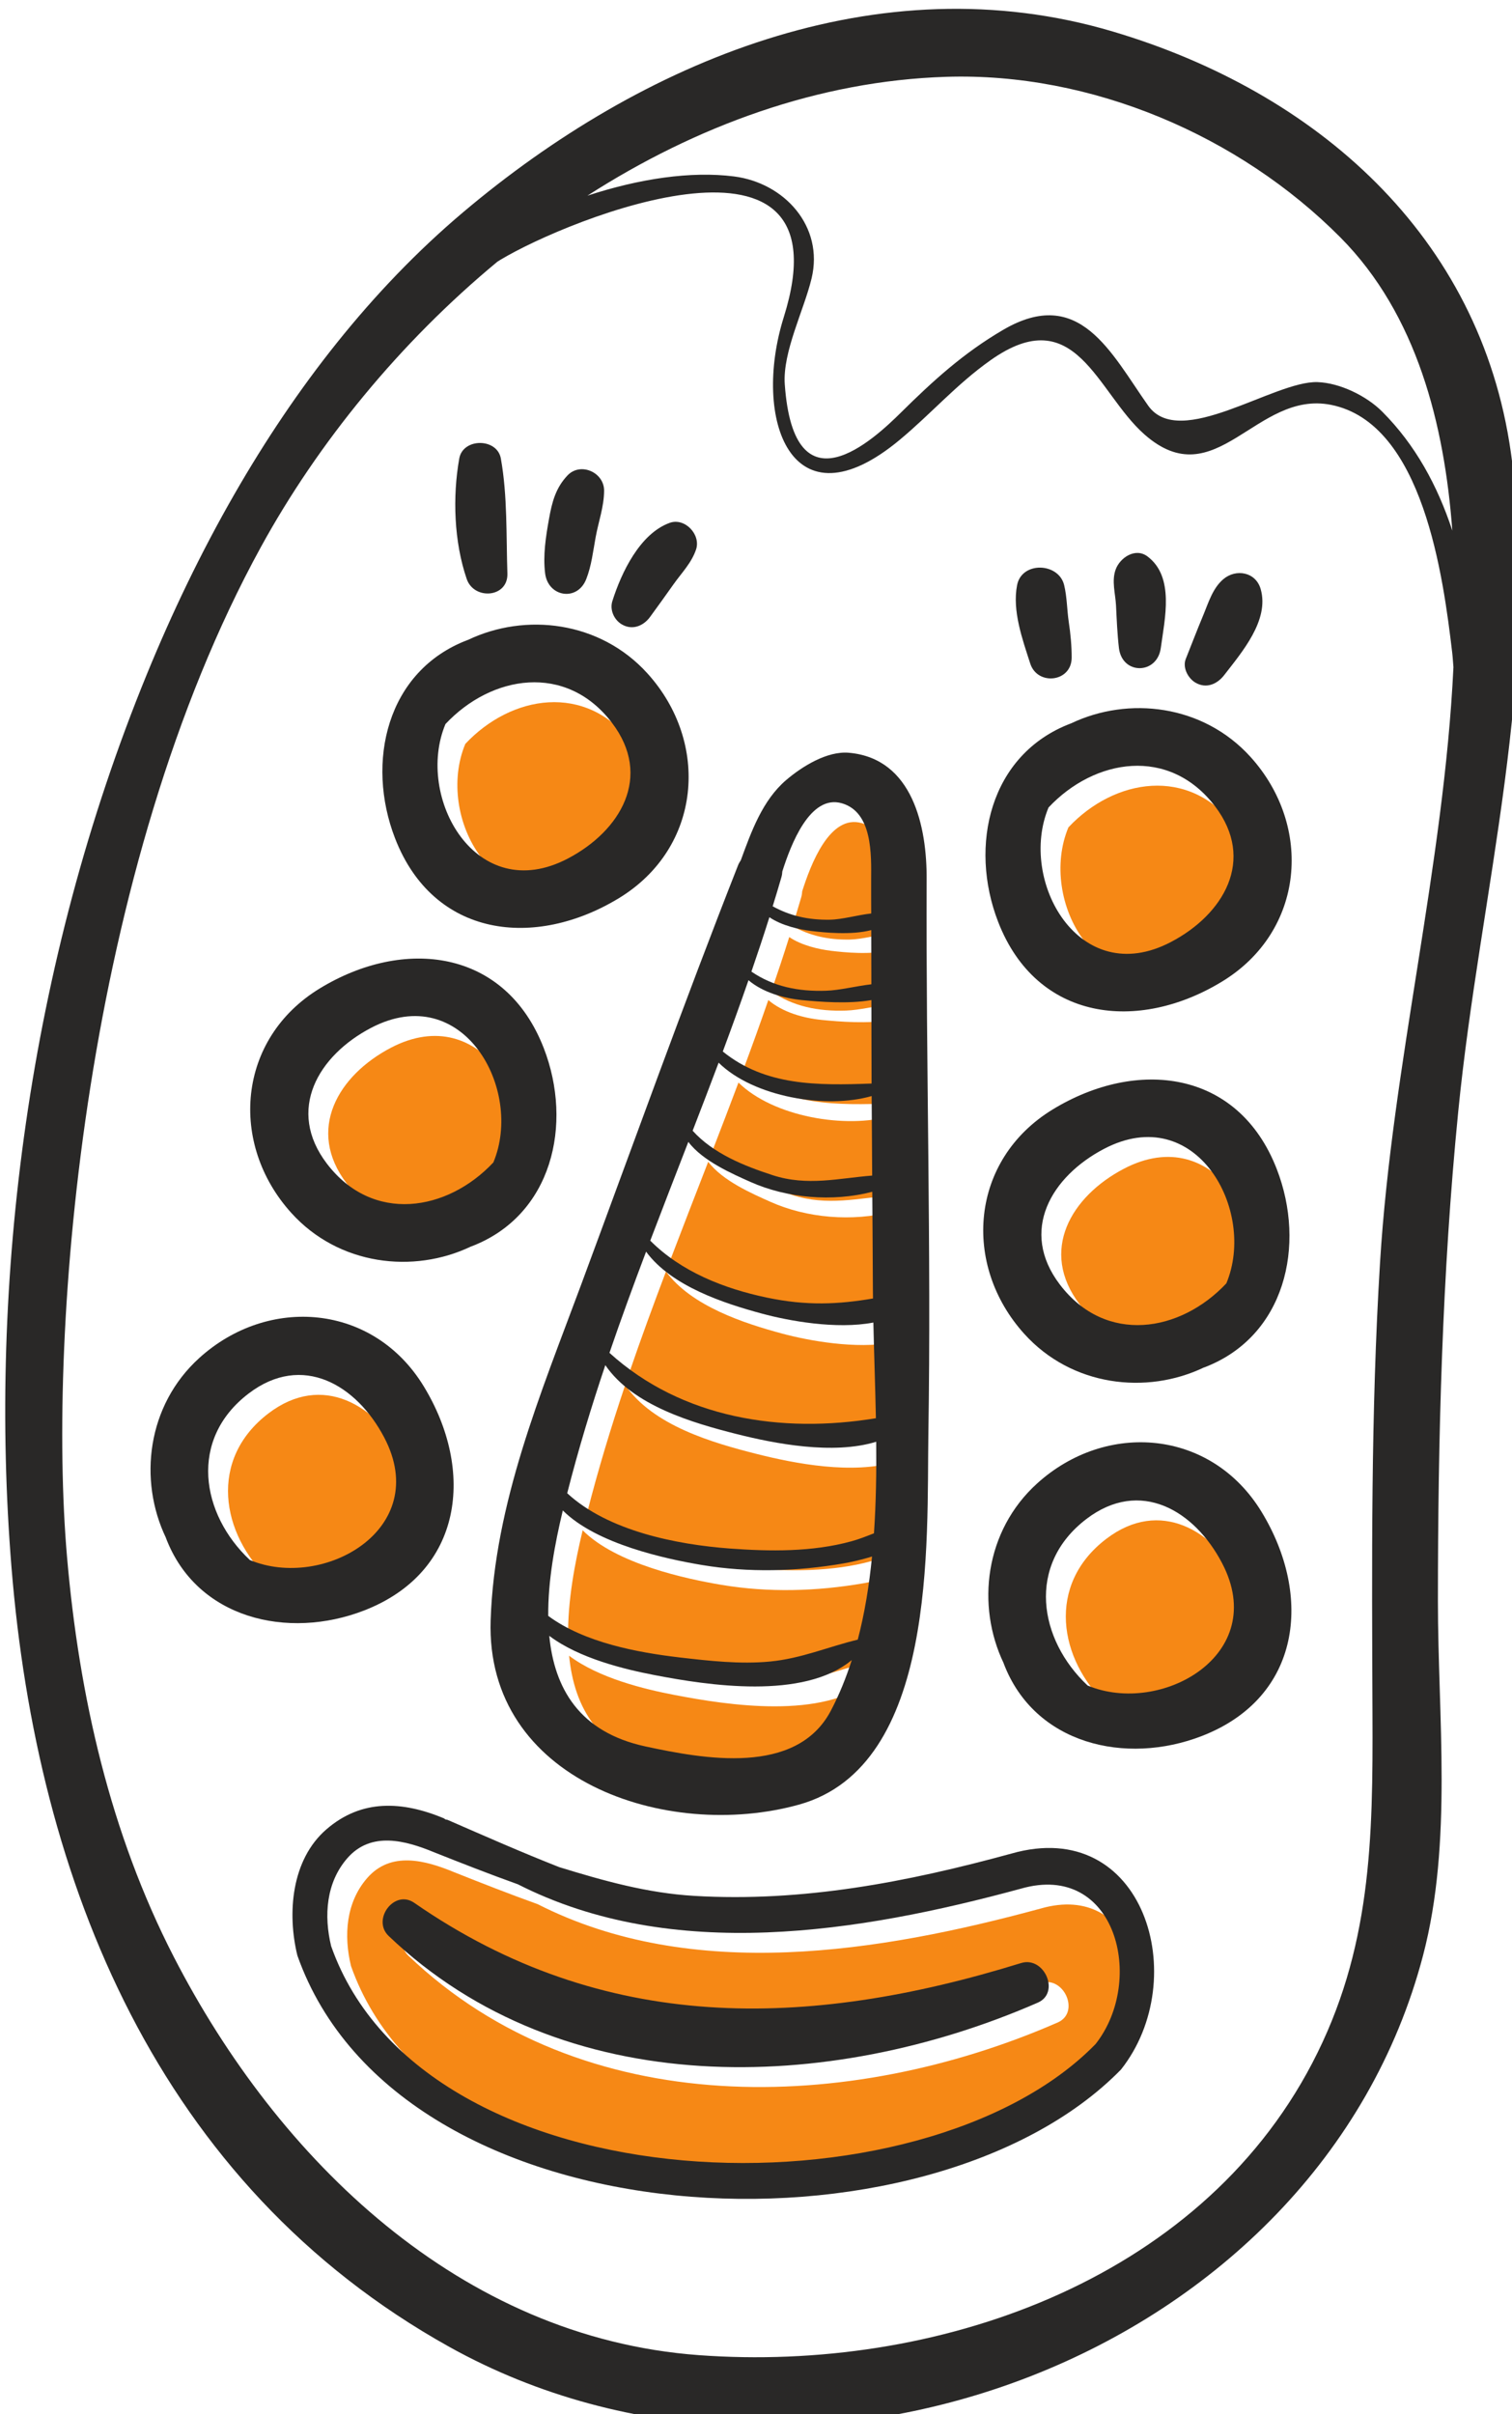 <?xml version="1.0" encoding="UTF-8" standalone="no"?>
<!-- Created with Inkscape (http://www.inkscape.org/) -->

<svg
   width="143.527mm"
   height="229.01mm"
   viewBox="0 0 143.527 229.01"
   version="1.1"
   id="svg1"
   xmlns="http://www.w3.org/2000/svg"
   xmlns:svg="http://www.w3.org/2000/svg">
  <defs
     id="defs1" />
  <g
     id="layer1"
     transform="translate(-72.76,45.773)">
    <g
       id="g6"
       transform="matrix(0.265,0,0,0.265,-241.984,-577.647)">
      <path
         id="path116"
         d="m 1470.427,2342.533 c 4.387,3 10.6,4.387 14.96,4.92 4.827,0.587 14.48,1.547 21.52,-0.307 0,6.467 0.027,12.933 0.04,19.4 -5.507,0.64 -11.293,2.147 -16.187,2.307 -10.04,0.347 -19,-1.52 -26.76,-6.84 2.213,-6.467 4.387,-12.96 6.427,-19.48"
         style="fill:#f68815;fill-opacity:1;fill-rule:nonzero;stroke:none;stroke-width:0.133" />
      <path
         id="path117"
         d="m 1462.933,2365.093 c 5.213,4.4 12.56,6.467 19.253,7.12 6.213,0.613 16.413,1.453 24.787,-0.013 0.04,9.96 0,19.92 0.067,29.88 -19.573,0.72 -38.067,0.853 -53.307,-11.453 3.173,-8.493 6.24,-16.987 9.2,-25.533"
         style="fill:#f68815;fill-opacity:1;fill-rule:nonzero;stroke:none;stroke-width:0.133" />
      <path
         id="path118"
         d="m 1507.067,2406.56 c 0.067,9.493 0.107,18.973 0.173,28.467 -11.853,0.933 -23.24,3.907 -35.667,-0.133 -10.293,-3.36 -21.307,-7.787 -28.64,-15.907 3.147,-8.12 6.253,-16.227 9.307,-24.36 12.52,12.267 38.387,16.667 54.827,11.933"
         style="fill:#f68815;fill-opacity:1;fill-rule:nonzero;stroke:none;stroke-width:0.133" />
      <path
         id="path119"
         d="m 1463.667,2437.307 c 12.96,5.813 29.32,7.24 43.613,3.533 0.08,11.48 0.187,22.947 0.213,34.427 0,1.227 0.027,2.507 0.04,3.76 -12.427,2.107 -23.707,2.693 -38.093,-0.333 -15.347,-3.227 -30.587,-9.24 -41.693,-20.36 4.493,-11.8 9.08,-23.573 13.653,-35.36 5.147,6.867 15.947,11.507 22.267,14.333"
         style="fill:#f68815;fill-opacity:1;fill-rule:nonzero;stroke:none;stroke-width:0.133" />
      <path
         id="path120"
         d="m 1467.853,2484.48 c 9.427,2.533 26.52,5.707 39.813,3.173 0.253,10.96 0.667,22.493 0.907,34.253 -33.773,5.547 -69.48,0.12 -95.44,-23.413 4.147,-12.133 8.587,-24.2 13.133,-36.227 9.107,12.413 28.067,18.573 41.587,22.213"
         style="fill:#f68815;fill-opacity:1;fill-rule:nonzero;stroke:none;stroke-width:0.133" />
      <path
         id="path121"
         d="m 1458.8,2527.587 c 13.413,3.387 34.36,7.507 49.88,2.747 0.107,10.92 -0.053,21.933 -0.787,32.773 -2.72,1.067 -5.427,2.12 -8.053,2.84 -14.08,3.867 -29.253,3.667 -43.68,2.587 -18.813,-1.4 -43.467,-6.213 -58.16,-19.773 3.933,-15.453 8.573,-30.72 13.667,-45.867 9.907,14.507 31.253,20.693 47.133,24.693"
         style="fill:#f68815;fill-opacity:1;fill-rule:nonzero;stroke:none;stroke-width:0.133" />
      <path
         id="path122"
         d="m 1502.093,2601.16 c -10.587,2.547 -20.16,6.747 -31.373,7.827 -10.773,1.04 -21.853,-0.213 -32.547,-1.467 -14.8,-1.733 -34.027,-5.24 -46.973,-14.853 -0.107,-12.533 2.36,-25.84 5.227,-37.76 12.013,12.04 36.973,17.4 49.827,19.547 16.76,2.8 34,2.307 50.693,-0.573 2.347,-0.413 6.213,-1.213 10.253,-2.467 -1.013,10.227 -2.613,20.24 -5.107,29.747"
         style="fill:#f68815;fill-opacity:1;fill-rule:nonzero;stroke:none;stroke-width:0.133" />
      <path
         id="path123"
         d="m 1426.08,2639.413 c -23.84,-5.133 -32.693,-20.96 -34.507,-39.6 10.72,8.067 27,11.973 37.667,14.027 19.187,3.707 53.36,8.987 70.693,-5.373 -2.04,6.333 -4.48,12.427 -7.507,18.16 -12.36,23.427 -45.693,17.213 -66.347,12.787"
         style="fill:#f68815;fill-opacity:1;fill-rule:nonzero;stroke:none;stroke-width:0.133" />
      <path
         id="path124"
         d="m 1496.48,2301.773 c 10.893,3.253 10.453,18.36 10.387,27.373 -0.027,4.013 0.04,8.04 0.027,12.053 -4.947,0.56 -10.293,2.147 -14.773,2.227 -7.773,0.147 -14.32,-1.387 -20.52,-4.8 1.053,-3.44 2.12,-6.88 3.12,-10.333 0.213,-0.76 0.307,-1.467 0.347,-2.147 2.947,-9.293 9.84,-27.827 21.413,-24.373"
         style="fill:#f68815;fill-opacity:1;fill-rule:nonzero;stroke:none;stroke-width:0.133" />
      <path
         id="path125"
         d="m 1414.027,2272.947 c 14.653,19.213 3.08,38.707 -15.827,48.6 -32.893,17.213 -54.733,-22.013 -43.813,-48.16 16.453,-17.547 43.213,-22.013 59.64,-0.44"
         style="fill:#f68815;fill-opacity:1;fill-rule:nonzero;stroke:none;stroke-width:0.133" />
      <path
         id="path126"
         d="m 1327.739,2382.16 c 32.901,-17.213 54.741,22.013 43.808,48.16 -16.467,17.547 -43.204,22 -59.635,0.44 -14.645,-19.227 -3.073,-38.72 15.827,-48.6"
         style="fill:#f68815;fill-opacity:1;fill-rule:nonzero;stroke:none;stroke-width:0.133" />
      <path
         id="path127"
         d="m 1284.321,2572.667 c -17.539,-16.467 -21.989,-43.2 -0.427,-59.627 19.219,-14.653 38.704,-3.08 48.593,15.813 17.219,32.907 -22.017,54.747 -48.167,43.813"
         style="fill:#f68815;fill-opacity:1;fill-rule:nonzero;stroke:none;stroke-width:0.133" />
      <path
         id="path128"
         d="m 1584.427,2617.6 c -17.533,-16.467 -21.987,-43.2 -0.44,-59.627 19.227,-14.653 38.72,-3.093 48.613,15.813 17.2,32.893 -22.027,54.747 -48.173,43.813"
         style="fill:#f68815;fill-opacity:1;fill-rule:nonzero;stroke:none;stroke-width:0.133" />
      <path
         id="path129"
         d="m 1590.307,2425.467 c 32.893,-17.213 54.747,22.013 43.813,48.16 -16.467,17.547 -43.213,22 -59.64,0.427 -14.653,-19.213 -3.067,-38.707 15.827,-48.587"
         style="fill:#f68815;fill-opacity:1;fill-rule:nonzero;stroke:none;stroke-width:0.133" />
      <path
         id="path130"
         d="m 1614.227,2351.44 c -32.893,17.213 -54.747,-22.027 -43.8,-48.173 16.467,-17.547 43.2,-21.987 59.627,-0.44 14.653,19.227 3.08,38.72 -15.827,48.613"
         style="fill:#f68815;fill-opacity:1;fill-rule:nonzero;stroke:none;stroke-width:0.133" />
      <path
         id="path131"
         d="M 1566.587,2731.107 C 1491.88,2763.733 1396.56,2766.88 1334.04,2707.24 c -6.119,-5.84 2.027,-16.813 9.16,-11.867 67.907,47.067 140.787,45.28 217.413,21.573 8.267,-2.56 14.093,10.613 5.973,14.16 z m -6.067,-40.8 c -57.667,15.667 -124.76,26.627 -180.187,-1.547 -10.107,-3.627 -20.107,-7.547 -29.973,-11.467 -10.293,-4.253 -22.605,-7.627 -31.105,2.093 -7.639,8.747 -8.451,20.64 -5.808,31.52 33.287,94.147 211.767,98.68 273.833,35.027 17.987,-22.827 7.333,-65.427 -26.76,-55.627"
         style="fill:#f68815;fill-opacity:1;fill-rule:nonzero;stroke:none;stroke-width:0.133" />
      <path
         id="path132"
         d="m 1682.053,2459.08 c -3.307,53.773 -2.92,107.773 -2.707,161.64 0.187,44.813 -0.387,84.4 -21.587,124.96 -41.2,78.773 -135.773,110.693 -219.693,104.52 -85.48,-6.267 -150.769,-70.053 -188.103,-142.587 -22.723,-44.173 -33.909,-93.173 -38.236,-143.133 -7.112,-82.027 6.305,-246.507 69.424,-361.547 20.544,-37.453 49.816,-73.267 84.715,-102.16 0.333,-0.213 0.653,-0.427 0.987,-0.627 24.547,-14.853 125.44,-55.373 101.613,20.467 -11.453,36.453 2.707,76.173 41.48,43.96 11.333,-9.413 20.347,-19.88 32.533,-28.507 30.573,-21.667 38.053,11.4 55.147,26.493 25.64,22.64 39.893,-15.893 66.84,-10.56 33.147,6.56 40.28,62.107 43.427,88.6 0.213,1.773 0.293,3.547 0.453,5.32 -3.4,71.04 -21.96,142.467 -26.293,213.16 z M 1526.6,2034.573 c 51.947,-1.667 104.973,20.96 141.267,57.507 27.453,27.653 37.253,67.093 40.08,104.947 -5.293,-16.093 -13.253,-30.72 -25.107,-42.587 -5.653,-5.667 -15.213,-10.307 -23.187,-10.573 -15.56,-0.52 -49.333,24.44 -60.653,8.427 -13.347,-18.893 -24.573,-43.147 -51.96,-27.133 -14.147,8.267 -25.04,18.16 -36.627,29.627 -9.68,9.547 -38.267,36.387 -41.587,-10.12 -0.827,-11.573 6.88,-26.573 9.6,-37.92 4.48,-18.627 -9.733,-34.24 -27.827,-36.52 -15.387,-1.947 -33.827,0.787 -52.467,6.893 38.947,-25 82.867,-41.093 128.467,-42.547 z m 202.333,134.6 c -10.973,-77.893 -69.88,-129.213 -142.547,-150.8 -84.187,-25 -168.787,10.68 -232.76,64.667 -33.093,27.933 -60.121,62.987 -81.899,100.867 -12.056,20.947 -22.5,42.773 -31.487,64.733 -42.479,103.747 -56.667,217.52 -48.416,319.48 9.111,112.627 52.437,220.987 156.841,279.12 127.907,71.187 311.093,3.56 348.8,-140.147 10.64,-40.56 5.307,-85.507 5.32,-126.893 0.013,-58.48 1.493,-116.84 7.267,-175.067 7.813,-79.08 30.147,-156 18.88,-235.96"
         style="fill:#292827;fill-opacity:1;fill-rule:nonzero;stroke:none;stroke-width:0.133" />
      <path
         id="path133"
         d="m 1489.373,2294.667 c 10.893,3.253 10.453,18.36 10.387,27.373 -0.027,4.013 0.027,8.04 0.027,12.053 -4.96,0.547 -10.293,2.147 -14.787,2.227 -7.773,0.133 -14.307,-1.387 -20.507,-4.8 1.053,-3.44 2.12,-6.88 3.107,-10.347 0.227,-0.747 0.32,-1.453 0.347,-2.133 2.96,-9.293 9.853,-27.827 21.427,-24.373 z m -70.413,337.627 c -23.827,-5.12 -32.693,-20.947 -34.493,-39.6 10.707,8.08 26.987,11.987 37.653,14.04 19.2,3.707 53.373,8.973 70.707,-5.373 -2.04,6.333 -4.493,12.427 -7.507,18.147 -12.36,23.44 -45.693,17.227 -66.36,12.787 z m 76.013,-38.24 c -10.573,2.547 -20.16,6.733 -31.36,7.827 -10.773,1.04 -21.867,-0.227 -32.547,-1.467 -14.8,-1.747 -34.027,-5.253 -46.973,-14.867 -0.107,-12.52 2.36,-25.827 5.227,-37.747 12.013,12.04 36.973,17.387 49.827,19.533 16.76,2.8 33.987,2.32 50.68,-0.56 2.36,-0.413 6.227,-1.213 10.253,-2.48 -1,10.24 -2.613,20.24 -5.107,29.76 z m -43.28,-73.573 c 13.413,3.373 34.36,7.493 49.88,2.733 0.107,10.933 -0.053,21.933 -0.8,32.773 -2.707,1.067 -5.413,2.133 -8.053,2.853 -14.067,3.867 -29.24,3.653 -43.667,2.587 -18.827,-1.413 -43.48,-6.213 -58.16,-19.787 3.933,-15.453 8.56,-30.707 13.653,-45.853 9.92,14.507 31.267,20.68 47.147,24.693 z m 9.04,-43.12 c 9.427,2.547 26.533,5.72 39.827,3.173 0.24,10.973 0.667,22.493 0.907,34.253 -33.787,5.56 -69.48,0.133 -95.44,-23.4 4.147,-12.133 8.573,-24.2 13.12,-36.227 9.12,12.413 28.067,18.56 41.587,22.2 z m -4.187,-47.16 c 12.973,5.8 29.333,7.24 43.627,3.52 0.067,11.48 0.173,22.96 0.213,34.44 0,1.227 0.027,2.507 0.04,3.76 -12.44,2.107 -23.72,2.693 -38.093,-0.333 -15.347,-3.227 -30.6,-9.253 -41.693,-20.373 4.493,-11.787 9.067,-23.573 13.64,-35.36 5.147,6.88 15.96,11.52 22.267,14.347 z m 43.4,-30.747 c 0.08,9.493 0.12,18.973 0.187,28.467 -11.853,0.92 -23.24,3.907 -35.667,-0.147 -10.293,-3.347 -21.307,-7.773 -28.64,-15.907 3.133,-8.107 6.253,-16.227 9.307,-24.36 12.52,12.28 38.387,16.667 54.813,11.947 z m -44.12,-41.467 c 5.2,4.387 12.56,6.453 19.24,7.12 6.213,0.6 16.427,1.453 24.787,-0.013 0.04,9.96 0,19.92 0.067,29.88 -19.573,0.72 -38.067,0.853 -53.293,-11.467 3.16,-8.48 6.24,-16.987 9.2,-25.52 z m 7.493,-22.56 c 4.373,3 10.6,4.387 14.947,4.92 4.84,0.587 14.48,1.547 21.533,-0.307 0,6.467 0.027,12.933 0.04,19.4 -5.507,0.64 -11.293,2.147 -16.187,2.307 -10.053,0.347 -19,-1.52 -26.773,-6.84 2.227,-6.467 4.387,-12.96 6.44,-19.48 z m -99.853,251.68 c -1.893,57.28 62.987,79.2 110.467,66 49.64,-13.813 45.72,-94.08 46.333,-132.907 1.053,-66.053 -0.88,-132.107 -0.627,-198.16 0.16,-18.933 -4.96,-43.453 -27.813,-45.48 -7.853,-0.707 -16.827,4.933 -22.467,9.733 -8.533,7.28 -12.52,18.48 -16.28,28.747 -0.387,0.56 -0.733,1.16 -1.013,1.867 C 1432.48,2366.64 1414.4,2417.08 1395.8,2467.2 c -14.36,38.667 -30.96,78.147 -32.333,119.907"
         style="fill:#292827;fill-opacity:1;fill-rule:nonzero;stroke:none;stroke-width:0.133" />
      <path
         id="path134"
         d="m 1406.92,2265.827 c 14.653,19.227 3.067,38.72 -15.827,48.613 -32.893,17.2 -54.747,-22.013 -43.813,-48.16 16.453,-17.547 43.213,-22.013 59.64,-0.453 z m 2.547,62.747 c 29.6,-18.053 32.613,-55.613 10.187,-80.4 -17,-18.787 -43.747,-21.853 -64.347,-12 -0.04,0.013 -0.067,0 -0.093,0.013 -29.024,11.027 -36.548,43.76 -25.989,71 13.829,35.653 50.176,39.693 80.243,21.387"
         style="fill:#292827;fill-opacity:1;fill-rule:nonzero;stroke:none;stroke-width:0.133" />
      <path
         id="path135"
         d="m 1320.627,2375.04 c 32.893,-17.2 54.747,22.013 43.813,48.173 -16.467,17.547 -43.209,21.987 -59.639,0.427 -14.647,-19.213 -3.073,-38.707 15.825,-48.6 z m 35.8,78.267 c 0.027,-0.013 0.053,0 0.08,-0.013 29.027,-11.027 36.547,-43.76 25.987,-71 -13.827,-35.653 -50.176,-39.693 -80.235,-21.373 -29.604,18.04 -32.615,55.6 -10.184,80.387 16.993,18.787 43.752,21.853 64.352,12"
         style="fill:#292827;fill-opacity:1;fill-rule:nonzero;stroke:none;stroke-width:0.133" />
      <path
         id="path136"
         d="m 1277.211,2565.547 c -17.539,-16.453 -21.989,-43.187 -0.428,-59.613 19.219,-14.653 38.705,-3.093 48.595,15.813 17.209,32.893 -22.017,54.747 -48.167,43.8 z m 62.296,-62.173 c -18.036,-29.6 -55.601,-32.6 -80.387,-10.173 -18.785,17 -21.851,43.76 -11.993,64.347 0.011,0.04 0,0.053 0.015,0.08 11.017,29.013 43.756,36.547 70.989,25.987 35.656,-13.827 39.696,-50.173 21.376,-80.24"
         style="fill:#292827;fill-opacity:1;fill-rule:nonzero;stroke:none;stroke-width:0.133" />
      <path
         id="path137"
         d="m 1577.307,2610.48 c -17.533,-16.453 -21.987,-43.187 -0.427,-59.627 19.227,-14.653 38.72,-3.08 48.6,15.827 17.213,32.893 -22.013,54.747 -48.173,43.8 z m -18.08,-72.347 c -18.787,17 -21.853,43.747 -12,64.347 0.013,0.027 0,0.053 0.013,0.08 11.027,29.013 43.76,36.547 71,25.987 35.653,-13.827 39.693,-50.187 21.373,-80.24 -18.04,-29.6 -55.613,-32.613 -80.387,-10.173"
         style="fill:#292827;fill-opacity:1;fill-rule:nonzero;stroke:none;stroke-width:0.133" />
      <path
         id="path138"
         d="m 1583.2,2418.347 c 32.893,-17.2 54.733,22.013 43.8,48.16 -16.453,17.547 -43.2,22 -59.627,0.44 -14.653,-19.227 -3.08,-38.707 15.827,-48.6 z m 35.773,78.267 c 0.04,-0.013 0.08,0 0.107,-0.013 29.013,-11.027 36.547,-43.76 25.987,-71 -13.827,-35.653 -50.173,-39.693 -80.24,-21.373 -29.6,18.04 -32.613,55.6 -10.187,80.387 16.987,18.773 43.747,21.853 64.333,12"
         style="fill:#292827;fill-opacity:1;fill-rule:nonzero;stroke:none;stroke-width:0.133" />
      <path
         id="path139"
         d="m 1607.12,2344.32 c -32.893,17.213 -54.747,-22.013 -43.813,-48.173 16.467,-17.533 43.2,-21.987 59.64,-0.427 14.64,19.227 3.067,38.72 -15.827,48.6 z m -35.8,-78.253 c -0.027,0.013 -0.053,0 -0.08,0.013 -29.013,11.027 -36.547,43.76 -25.987,71 13.827,35.653 50.173,39.693 80.227,21.373 29.613,-18.04 32.613,-55.613 10.187,-80.4 -17,-18.773 -43.747,-21.84 -64.347,-11.987"
         style="fill:#292827;fill-opacity:1;fill-rule:nonzero;stroke:none;stroke-width:0.133" />
      <path
         id="path140"
         d="m 1553.493,2709.827 c -76.613,23.707 -149.507,25.493 -217.4,-21.56 -7.144,-4.947 -15.283,6.027 -9.161,11.867 62.508,59.64 157.828,56.493 232.535,23.867 8.133,-3.547 2.307,-16.72 -5.973,-14.173"
         style="fill:#292827;fill-opacity:1;fill-rule:nonzero;stroke:none;stroke-width:0.133" />
      <path
         id="path141"
         d="m 1580.173,2738.813 c -62.067,63.667 -240.56,59.133 -273.839,-35.027 -2.641,-10.867 -1.829,-22.773 5.809,-31.507 8.5,-9.72 20.805,-6.347 31.096,-2.093 9.88,3.92 19.88,7.84 29.987,11.453 55.427,28.173 122.52,17.227 180.187,1.56 34.08,-9.8 44.747,32.787 26.76,55.613 z m -30.213,-68.16 c -37.307,10.2 -74.733,17.427 -113.533,15.133 -16.853,-0.987 -32.6,-5.44 -48.36,-10.28 -13.533,-5.32 -26.84,-11.187 -39.933,-16.893 -0.32,-0.133 -0.573,-0.12 -0.88,-0.2 -0.227,-0.133 -0.373,-0.333 -0.64,-0.44 -14.768,-6.107 -29.323,-6.96 -41.989,4 -12.576,10.88 -14.08,30.08 -10.393,45.147 36.677,103.787 225.863,111.587 295.049,40.813 25.667,-32.48 8.28,-90.893 -39.32,-77.28"
         style="fill:#292827;fill-opacity:1;fill-rule:nonzero;stroke:none;stroke-width:0.133" />
      <path
         id="path142"
         d="m 1369.467,2212.373 c -0.453,-13.56 0.053,-27.8 -2.347,-41.173 -1.333,-7.387 -13.573,-7.4 -14.893,0 -2.453,13.76 -1.88,29.88 2.667,43.147 2.613,7.627 14.867,6.76 14.573,-1.973"
         style="fill:#292827;fill-opacity:1;fill-rule:nonzero;stroke:none;stroke-width:0.133" />
      <path
         id="path143"
         d="m 1397.72,2214.36 c 1.867,-4.76 2.427,-9.893 3.347,-14.907 1.013,-5.627 3.013,-10.947 3.04,-16.72 0.027,-6.587 -8.493,-10.36 -13.133,-5.44 -4.24,4.48 -5.547,9.613 -6.6,15.533 -1.147,6.347 -2.2,13.107 -1.387,19.547 1.08,8.453 11.56,10.147 14.733,1.987"
         style="fill:#292827;fill-opacity:1;fill-rule:nonzero;stroke:none;stroke-width:0.133" />
      <path
         id="path144"
         d="m 1410.453,2230.6 c 3.747,2.2 7.733,0.587 10.107,-2.653 2.84,-3.867 5.613,-7.76 8.387,-11.667 2.907,-4.107 6.48,-7.667 8.107,-12.52 1.773,-5.333 -4.053,-11.507 -9.507,-9.493 -10.667,3.907 -17.253,17.8 -20.48,27.987 -1,3.147 0.613,6.72 3.387,8.347"
         style="fill:#292827;fill-opacity:1;fill-rule:nonzero;stroke:none;stroke-width:0.133" />
      <path
         id="path145"
         d="m 1571.587,2242.6 c 0.027,-4.333 -0.4,-8.613 -1.04,-12.907 -0.64,-4.347 -0.613,-8.867 -1.64,-13.133 -1.96,-8.147 -15.213,-8.6 -16.867,0 -1.773,9.187 1.907,19.36 4.707,28.04 2.573,8.053 14.76,6.707 14.84,-2"
         style="fill:#292827;fill-opacity:1;fill-rule:nonzero;stroke:none;stroke-width:0.133" />
      <path
         id="path146"
         d="m 1588.52,2239.04 c 1.147,9.72 13.72,9.573 15,0 1.413,-10.453 5,-25.453 -4.773,-32.773 -4.333,-3.253 -9.813,0.427 -11.373,4.627 -1.547,4.133 -0.107,8.667 0.107,12.947 0.253,5.093 0.453,10.133 1.04,15.2"
         style="fill:#292827;fill-opacity:1;fill-rule:nonzero;stroke:none;stroke-width:0.133" />
      <path
         id="path147"
         d="m 1615.933,2251.453 c 3.88,2.267 7.787,0.547 10.293,-2.693 6.293,-8.16 16.28,-19.653 13.067,-30.813 -1.76,-6.133 -8.84,-7.373 -13.373,-3.533 -3.88,3.293 -5.36,8.533 -7.28,13.107 -2.147,5.12 -4.107,10.293 -6.173,15.44 -1.24,3.08 0.8,6.933 3.467,8.493"
         style="fill:#292827;fill-opacity:1;fill-rule:nonzero;stroke:none;stroke-width:0.133" />
    </g>
  </g>
</svg>
